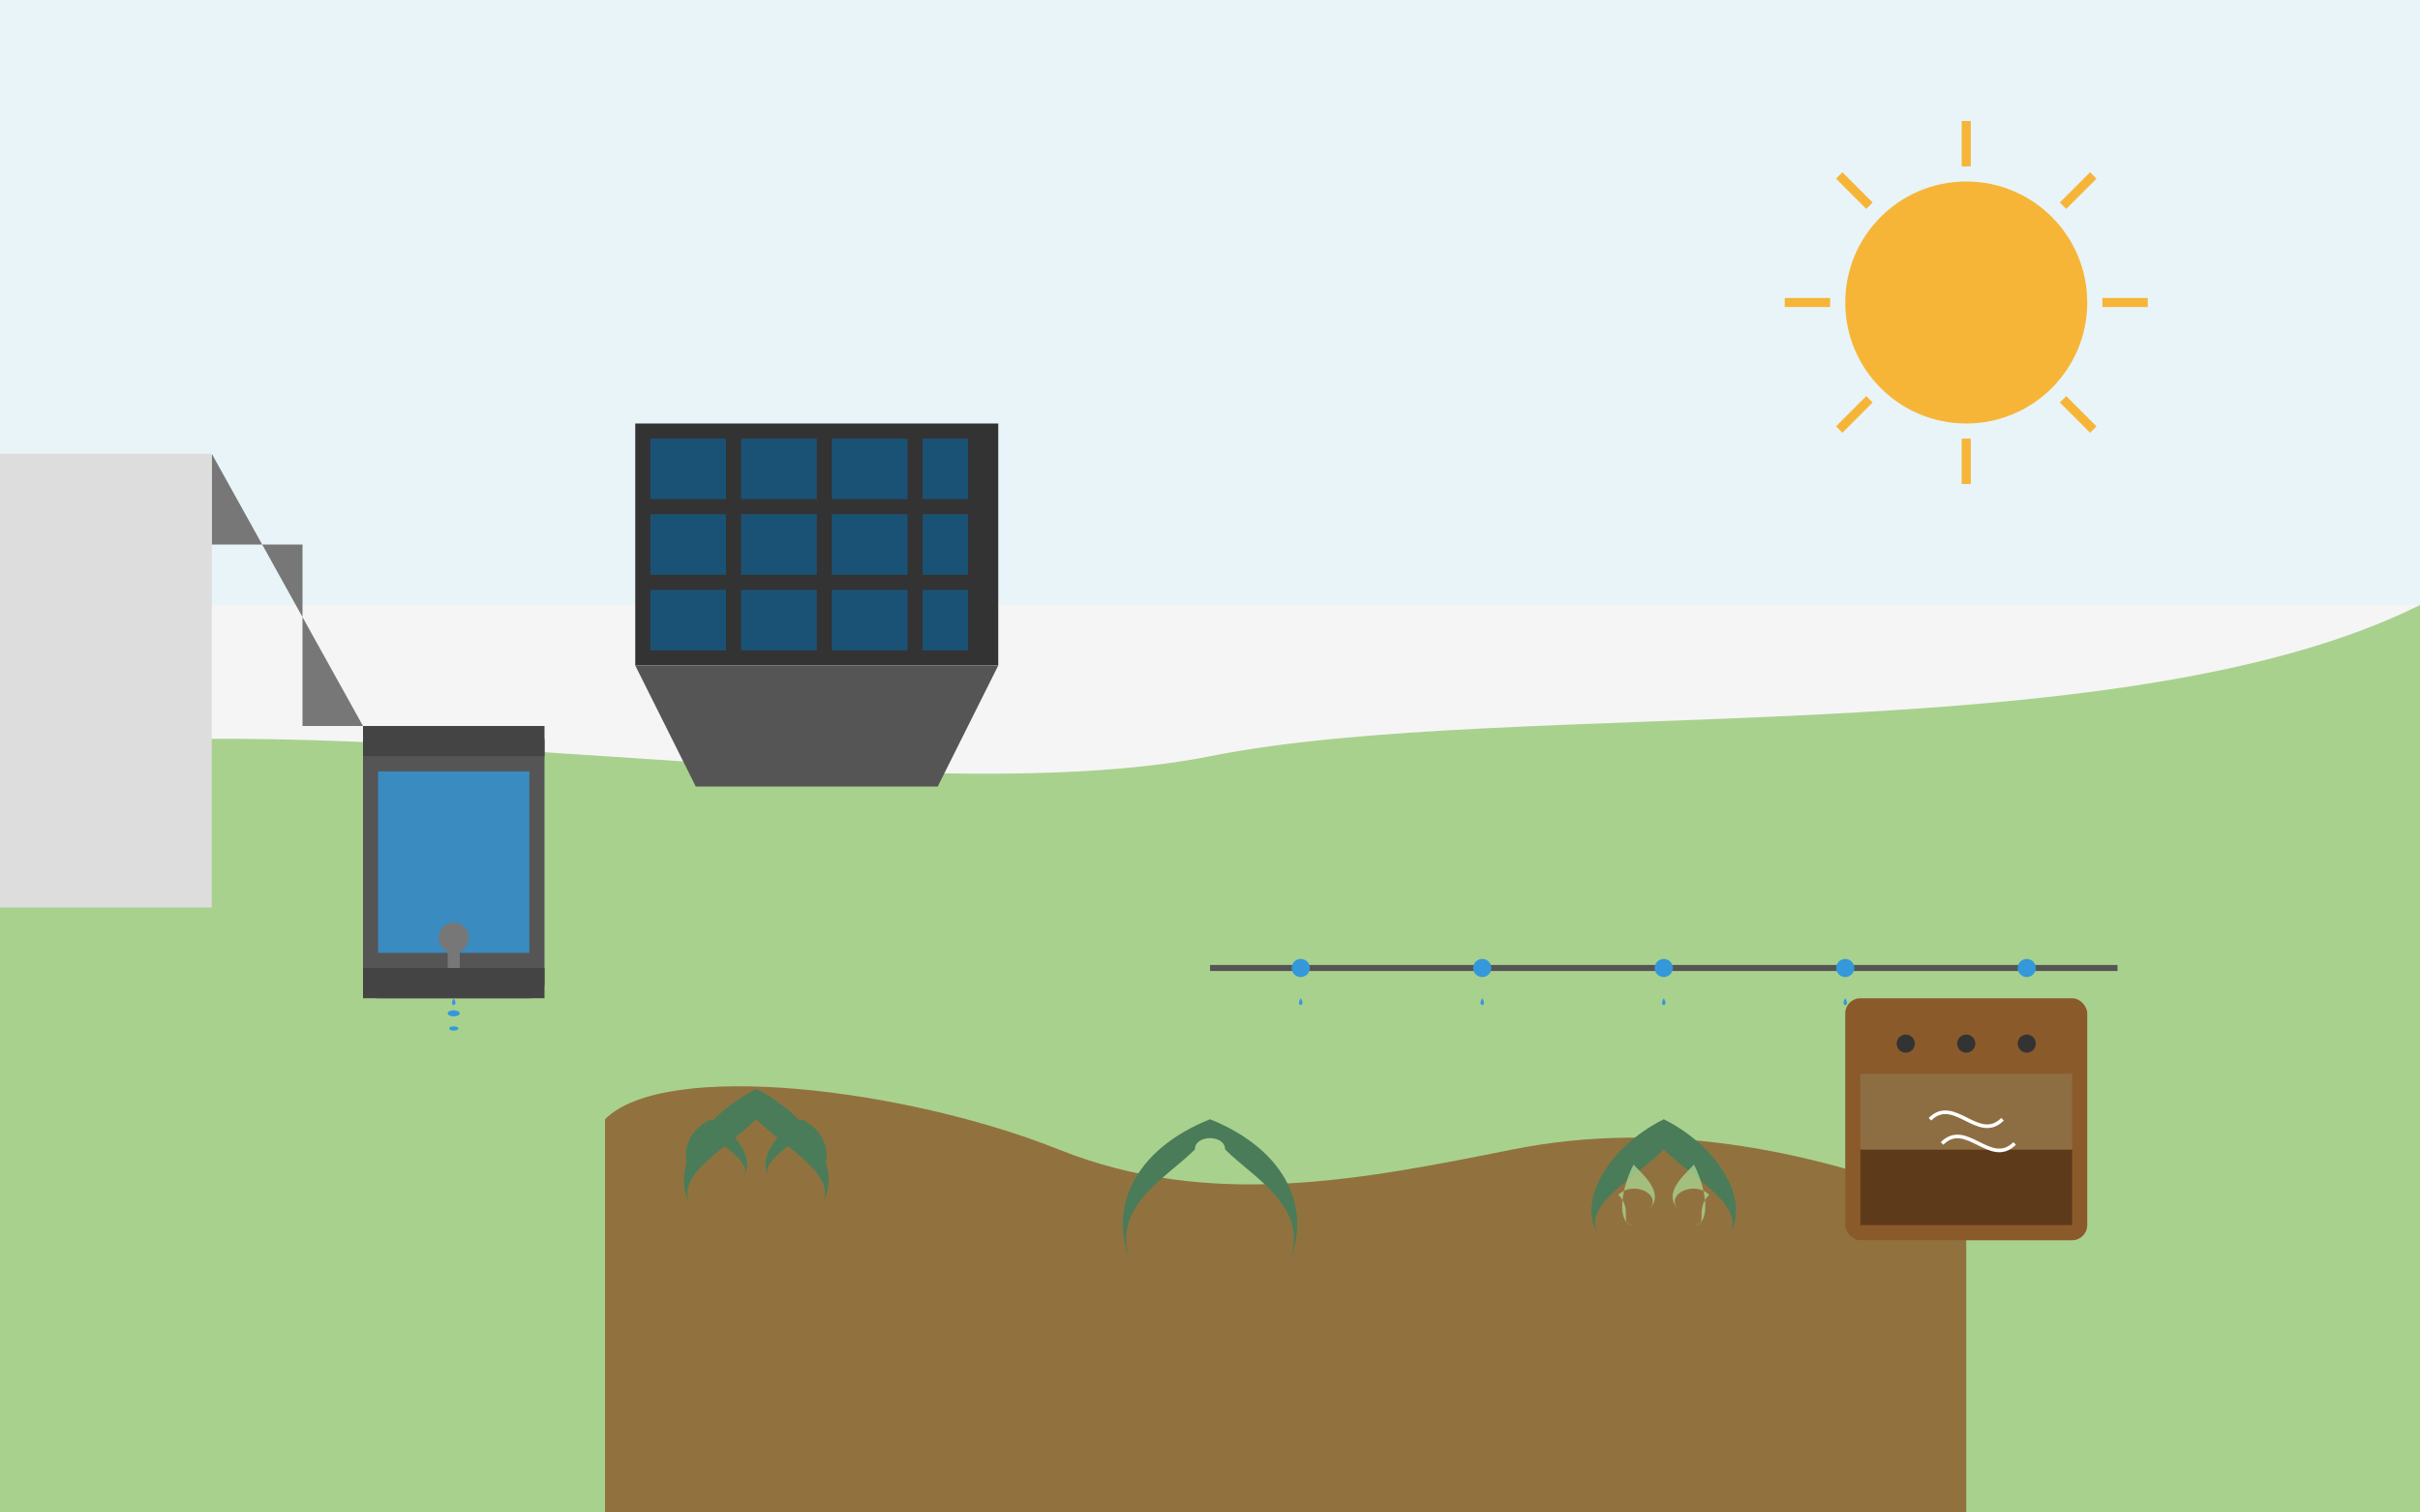 <?xml version="1.0" encoding="utf-8"?>
<svg xmlns="http://www.w3.org/2000/svg" viewBox="0 0 800 500">
  <style>
    .primary { fill: #4a7c59; }
    .secondary { fill: #a9d18e; }
    .accent { fill: #f7b538; }
    .light { fill: #f5f5f5; }
    .white { fill: #ffffff; }
    .dark { fill: #333333; }
    .water { fill: #3498db; }
  </style>
  <rect class="light" width="800" height="500"/>
  <rect fill="#e8f4f8" width="800" height="200"/>
  <g transform="translate(650, 100)">
    <circle class="accent" cx="0" cy="0" r="40"/>
    <line stroke="#f7b538" stroke-width="3" x1="-60" y1="0" x2="-45" y2="0"/>
    <line stroke="#f7b538" stroke-width="3" x1="45" y1="0" x2="60" y2="0"/>
    <line stroke="#f7b538" stroke-width="3" x1="0" y1="-60" x2="0" y2="-45"/>
    <line stroke="#f7b538" stroke-width="3" x1="0" y1="45" x2="0" y2="60"/>
    <line stroke="#f7b538" stroke-width="3" x1="-42" y1="-42" x2="-32" y2="-32"/>
    <line stroke="#f7b538" stroke-width="3" x1="42" y1="-42" x2="32" y2="-32"/>
    <line stroke="#f7b538" stroke-width="3" x1="-42" y1="42" x2="-32" y2="32"/>
    <line stroke="#f7b538" stroke-width="3" x1="42" y1="42" x2="32" y2="32"/>
  </g>
  <g transform="translate(400, 350)">
    <path class="secondary" d="M-400,150 L400,150 L400,-150 C300,-100 100,-120 0,-100 C-100,-80 -300,-120 -400,-100 Z"/>
    <path fill="#8b5a2b" d="M-200,20 C-180,0 -100,10 -50,30 C0,50 50,40 100,30 C150,20 200,30 250,50 L250,150 L-200,150 Z" opacity="0.8"/>
    <g transform="translate(-150, 50)">
      <path class="primary" d="M0,-40 C-20,-30 -30,-10 -20,0 C-30,-10 -10,-20 0,-30 C10,-20 30,-10 20,0 C30,-10 20,-30 0,-40"/>
      <path class="primary" d="M15,-30 C5,-25 0,-15 5,-10 C0,-15 10,-20 15,-25 C20,-20 25,-15 20,-10 C25,-15 25,-25 15,-30"/>
      <path class="primary" d="M-15,-30 C-5,-25 0,-15 -5,-10 C0,-15 -10,-20 -15,-25 C-20,-20 -25,-15 -20,-10 C-25,-15 -25,-25 -15,-30"/>
    </g>
    <g transform="translate(0, 70)">
      <path class="primary" d="M0,-50 C-25,-40 -35,-20 -25,0 C-35,-20 -15,-30 -5,-40 C-5,-45 5,-45 5,-40 C15,-30 35,-20 25,0 C35,-20 25,-40 0,-50"/>
    </g>
    <g transform="translate(150, 60)">
      <path class="primary" d="M0,-40 C-20,-30 -30,-10 -20,0 C-30,-10 -10,-20 0,-30 C10,-20 30,-10 20,0 C30,-10 20,-30 0,-40"/>
      <path class="secondary" d="M10,-25 C5,-20 0,-15 5,-10 C0,-15 10,-20 15,-15 C10,-10 15,-5 10,-5 C15,-5 15,-15 10,-25" opacity="0.8"/>
      <path class="secondary" d="M-10,-25 C-5,-20 0,-15 -5,-10 C0,-15 -10,-20 -15,-15 C-10,-10 -15,-5 -10,-5 C-15,-5 -15,-15 -10,-25" opacity="0.8"/>
    </g>
  </g>
  <g transform="translate(150, 300)">
    <rect fill="#555" x="-30" y="-60" width="60" height="90" rx="5"/>
    <rect fill="#444" x="-30" y="-60" width="60" height="10"/>
    <rect fill="#444" x="-30" y="20" width="60" height="10"/>
    <rect class="water" x="-25" y="-45" width="50" height="60" opacity="0.8"/>
    <path fill="#777" d="M-30,-60 L-50,-60 L-50,-120 L-80,-120 L-80,-150"/>
    <rect fill="#ddd" x="-150" y="-150" width="70" height="150"/>
    <circle fill="#777" cx="0" cy="10" r="5"/>
    <rect fill="#777" x="-2" y="10" width="4" height="10"/>
    <g class="water">
      <path d="M0,20 L0,30 C2,33 -2,33 0,30 Z"/>
      <ellipse cx="0" cy="35" rx="2" ry="1"/>
      <ellipse cx="0" cy="40" rx="1.5" ry="0.7"/>
    </g>
  </g>
  <g transform="translate(550, 320)">
    <path fill="#777" d="M-150,0 L150,0" stroke="#555" stroke-width="2"/>
    <g class="water">
      <circle cx="-120" cy="0" r="3"/>
      <path d="M-120,3 L-120,10 C-118,13 -122,13 -120,10 Z"/>
      <circle cx="-60" cy="0" r="3"/>
      <path d="M-60,3 L-60,10 C-58,13 -62,13 -60,10 Z"/>
      <circle cx="0" cy="0" r="3"/>
      <path d="M0,3 L0,10 C2,13 -2,13 0,10 Z"/>
      <circle cx="60" cy="0" r="3"/>
      <path d="M60,3 L60,10 C62,13 58,13 60,10 Z"/>
      <circle cx="120" cy="0" r="3"/>
      <path d="M120,3 L120,10 C122,13 118,13 120,10 Z"/>
    </g>
  </g>
  <g transform="translate(650, 380)">
    <rect fill="#8b5a2b" x="-40" y="-50" width="80" height="80" rx="5"/>
    <rect fill="#5d3a1a" x="-35" y="0" width="70" height="25"/>
    <rect fill="#8d6e43" x="-35" y="-25" width="70" height="25"/>
    <circle fill="#333" cx="-20" cy="-35" r="3"/>
    <circle fill="#333" cx="0" cy="-35" r="3"/>
    <circle fill="#333" cx="20" cy="-35" r="3"/>
    <g transform="translate(0, -10) scale(0.8)" stroke="#fff" stroke-width="1.5" fill="none">
      <path d="M-15,0 C-5,-10 5,10 15,0"/>
      <path d="M-10,10 C0,0 10,20 20,10"/>
    </g>
  </g>
  <g transform="translate(270, 180)">
    <rect fill="#333" x="-60" y="-40" width="120" height="80"/>
    <g fill="#1a5276">
      <rect x="-55" y="-35" width="25" height="20"/>
      <rect x="-25" y="-35" width="25" height="20"/>
      <rect x="5" y="-35" width="25" height="20"/>
      <rect x="35" y="-35" width="15" height="20"/>
      <rect x="-55" y="-10" width="25" height="20"/>
      <rect x="-25" y="-10" width="25" height="20"/>
      <rect x="5" y="-10" width="25" height="20"/>
      <rect x="35" y="-10" width="15" height="20"/>
      <rect x="-55" y="15" width="25" height="20"/>
      <rect x="-25" y="15" width="25" height="20"/>
      <rect x="5" y="15" width="25" height="20"/>
      <rect x="35" y="15" width="15" height="20"/>
    </g>
    <path fill="#555" d="M-60,40 L-40,80 L40,80 L60,40"/>
  </g>
</svg>